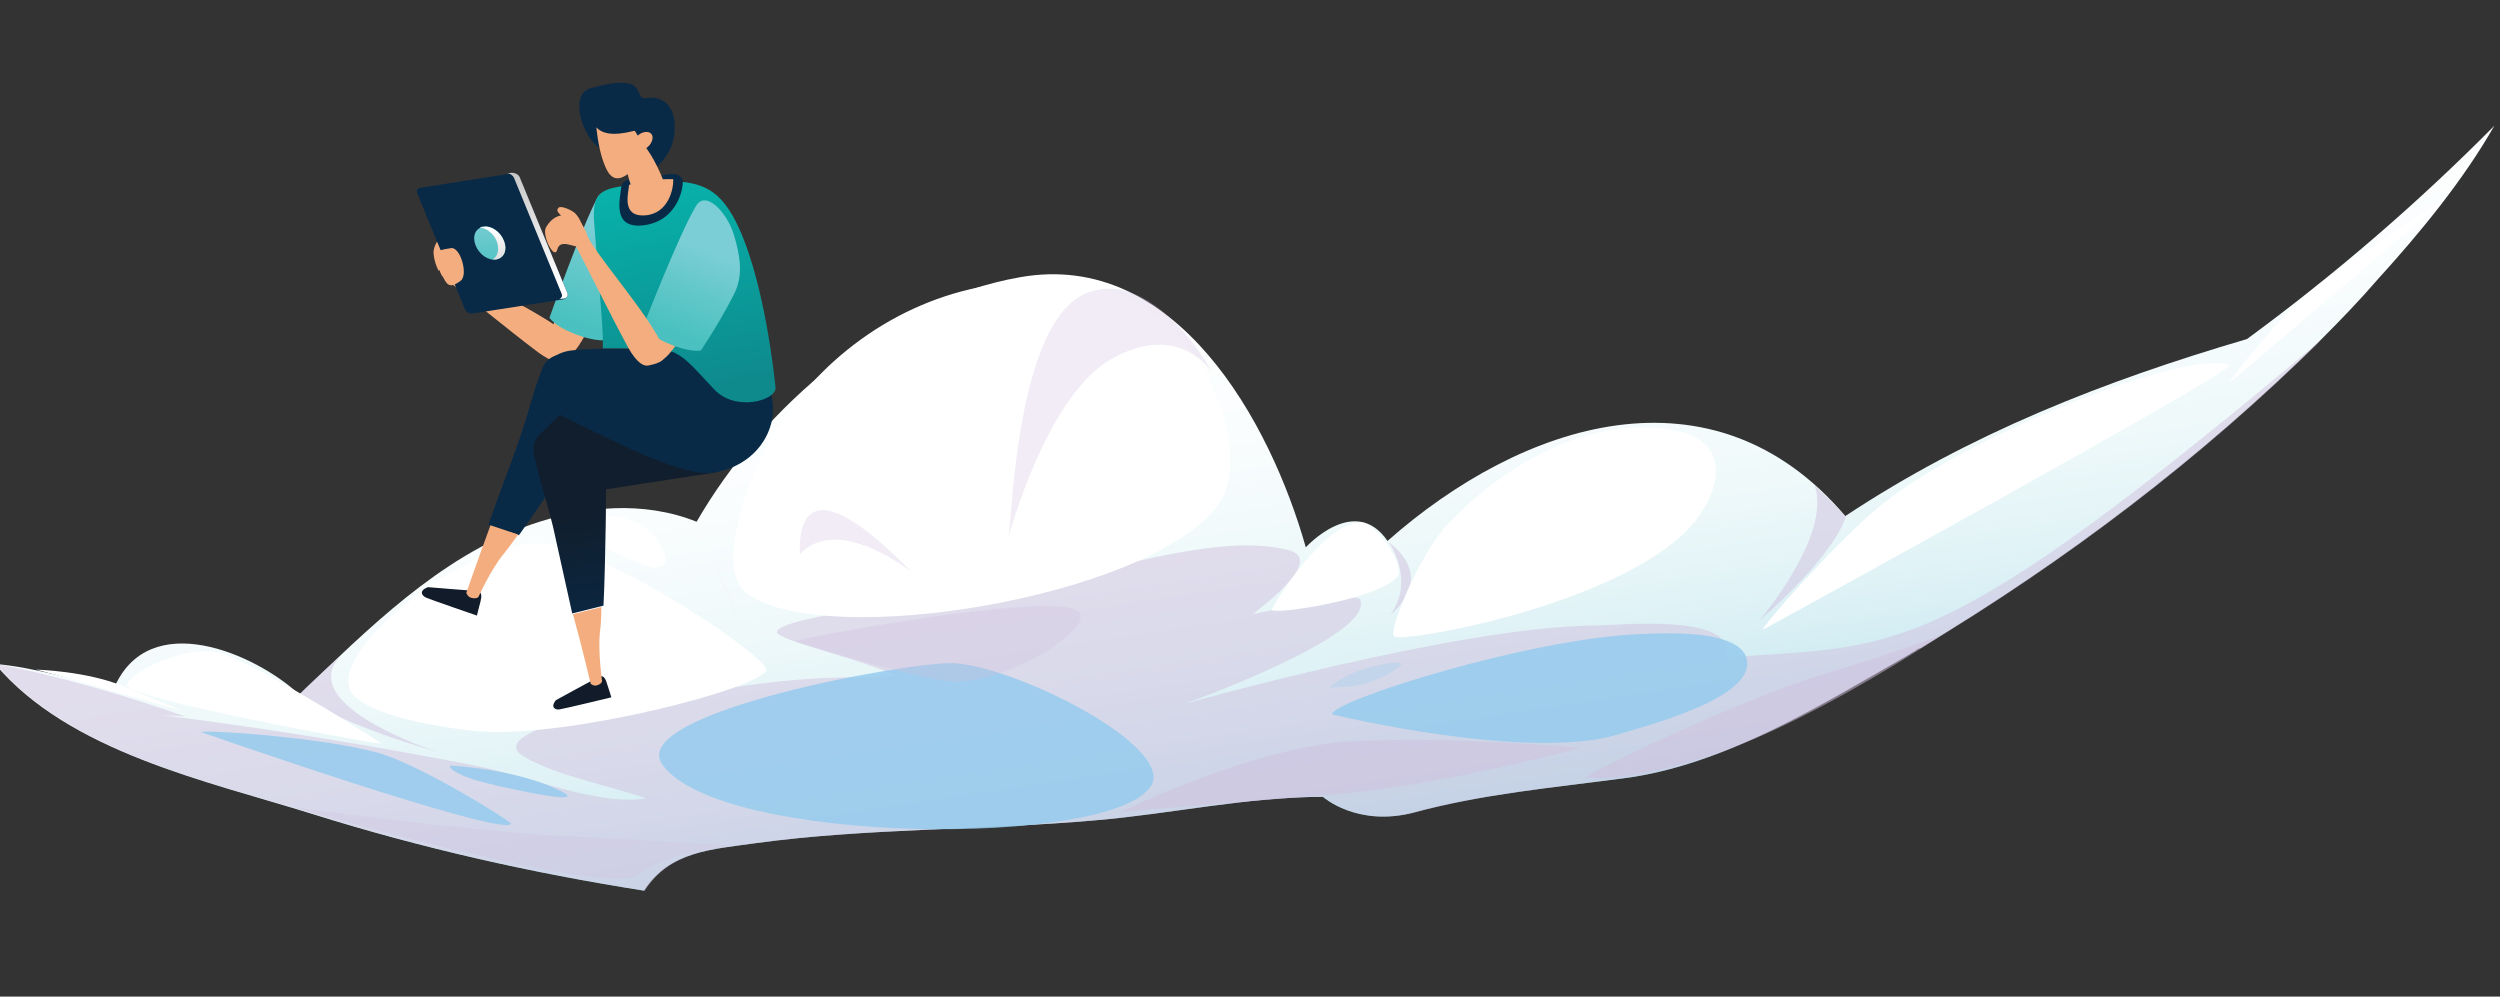 <svg xmlns="http://www.w3.org/2000/svg" viewBox="0 0 351.7 140.2" xml:space="preserve"><rect x="0" y="0" width="351.7" height="140.2" fill="#333333" stroke="none"/><linearGradient id="a" gradientUnits="userSpaceOnUse" x1="166.037" y1="11.829" x2="166.037" y2="-70.799" gradientTransform="rotate(-8.563 874.298 -58.497)"><stop offset="0" style="stop-color:#bae4ee"/><stop offset=".09" style="stop-color:#c9e9f1"/><stop offset=".271" style="stop-color:#dff2f6"/><stop offset=".468" style="stop-color:#eff9fa"/><stop offset=".691" style="stop-color:#fafdfe"/><stop offset=".994" style="stop-color:#fff"/></linearGradient><path fill-rule="evenodd" clip-rule="evenodd" fill="url(#a)" d="M350.9 17.7c-4.4 7.7-10.4 15-16.4 21.6-2.5 2.9-5.2 5.7-7.9 8.4-17.1 16.9-35.9 31.1-56.5 43.5h-.1c-.1 0-.1.1-.2.1s-.2.1-.3.2c-.3.2-.6.3-1 .6-12.4 7.1-26 15.6-40.2 17.4-9.8 1.3-19.8 2.2-29.4 4.8-8 2.1-12.8-2.2-12.8-2.2-10.6 0-21.4 2.4-32 3.3-15.9 1.4-32.3 1.1-47.7 3.2-6.3.9-12.2 1.1-15.8 6.7-15.9-2.5-31.4-6-46.7-10.8-14.7-4.6-34.2-8.7-44.6-21.1 5.7.5 11.2 2.3 16.7 3.5 4.9-11.6 20-4.9 26.1.8 9.7-9.2 19.6-19.3 32.6-23.9 7.5-2.6 15.8-3.4 23.3-.4 9.4-16.3 26.7-31.1 45.5-34.4 21.9-3.9 35.2 20.3 40.2 38 0 0 6.9-7.6 11.5-.9 18.9-16.7 45.7-25.5 64.4-3.5 17.5-11.6 36.4-19 56.5-24.9 12.4-9.1 24-19.1 34.8-30z"/><path opacity=".5" fill-rule="evenodd" clip-rule="evenodd" fill="#D1C0DE" d="M326.7 47.7c-17.1 16.9-35.9 31.1-56.5 43.5h-.1c-.1 0-.1.1-.2.1s-.2.1-.3.2c-.3.2-.6.3-1 .6-12.4 7.1-26 15.6-40.2 17.4-9.8 1.3-19.8 2.2-29.4 4.8-8 2.1-12.8-2.2-12.8-2.2-10.6 0-21.4 2.4-32 3.3-15.9 1.4-32.3 1.1-47.7 3.2-6.3.9-12.2 1.1-15.8 6.7-15.9-2.5-31.4-6-46.7-10.8-14.7-4.6-34.2-8.7-44.6-21.1 9.1 1.7 18 4.4 26.7 7.4-1.3-.1-2-.1-3.3-.2 14.9 1.9 29.8 4.3 44.5 7.2 6.9 1.4 14.9 4.8 21.6 4.7.6 0 1.3-.1 2-.2-5.7-1.9-12.6-3.2-17.1-5.8-5.6-3.2 10.2-6.3 13.1-6.9 10.9-2.1 22.6-4.4 33.5-4.3 1.8 0 3.7 0 5.5-.3-5-2.4-16.6-4.9-16.6-6.1 0-2.2 25-5 33.3-6.2 12.1-1.8 28.4-8 38.7-5.3 5.5 1.4-5.1 9-5.1 9s14.5-3.2 15.1-2.1c2.5 5-24.6 14.7-24.6 14.7s38.3-10.8 57.4-11c3.5 0 20.3-1.9 18.8 4.5 24.3-1.9 28.9 1.4 83.8-44.8z"/><path opacity=".5" fill-rule="evenodd" clip-rule="evenodd" fill="#D1C0DE" d="M259.7 72.7c-2.3 6.3-12.2 14.6-12.2 14.6s10.2-11.9 7.8-19c1.8 1.7 2.7 2.6 4.4 4.4zm-64.4 3.5s3.9 5.3.3 10.3c0-.1 6.7-4.9-.3-10.3zM98 73.5l6.4 14.6c0 .1-6.4-14.6-6.4-14.6zM42.1 97.7c5.7 4.3 19.5 8.1 19.5 8.1s-20.3-6.5-13.7-13.5c0 0-3.9 3.4-5.8 5.4z"/><path opacity=".84" fill-rule="evenodd" clip-rule="evenodd" fill="#96CBEE" d="M187.4 100.5c-.1-1.9 27.8-10.7 43.3-11.3 2.8-.1 15-.9 15.1 4.1.2 5.2-14.9 9-18.1 10-12.6 3.9-40.3-2.8-40.3-2.8zM28.3 103c.1-.4 17.3.7 25.2 3 6 1.8 18.5 9.6 18.4 9.9-1.2 1.9-43.6-12.9-43.6-12.9zm35 4.7s8.8.4 15 3.3c6.2 2.8-7.9-.2-11.6-1.3-3.7-1.2-3.4-2-3.4-2z"/><path fill-rule="evenodd" clip-rule="evenodd" fill="#FFF" d="M49.6 97.6c-4.5-5.9 17.9-23 27.7-21 11 2.2 30.8 16.1 30.5 17.6-.6 2.7-28 9.6-40.1 8.7-6.1-.5-15.8-2.3-18.1-5.3zm-31.7-1.1c-.6-1.3 8.6-6.5 13.8-4.4 7.6 3.1 22 12.5 22 12.5-.1.3-34.9-6.2-35.8-8.1zM5.1 94.2s7.2.2 12.4 2.4c5.2 2.2 7.9 3.3 7.9 3.3-.1.1-13.5-3.9-20.3-5.7zm186.5-20.7c-5.4-.2-12.8 12.1-12.7 12.3.4.7 15.2-1.5 17.7-4.7 1.2-1.6-3.1-7.5-5-7.6zm4.5 16c-.8-.8 3.6-11.6 7.6-15.8 7.9-8.4 20.6-15.7 32.5-13 7.8 1.8 5.5 9.1 1.6 13.4-10 11-40.7 16.5-41.7 15.4zm-91-6c-4.6-3.3.1-16 3.1-21.3 6.4-11.4 17.8-19.8 30.7-22 11.2-1.9 22.6.2 29.4 10.1 3.9 5.7 7 15.9 2.8 21.1-10 12.7-55 20.1-66 12.1zM84.2 72.8c-5 1.1 2.1 5.5 7.2 6.9 5.4 1.5.2-8.6-7.2-6.9zM248 88.6c-.3-.3 10.8-13 17.1-17.9 12.8-10.1 43.6-21.8 48.5-19.3 1.2.6-65.6 37.2-65.6 37.2zm65.7-34.8c-.2-.2 7.1-9.4 11.4-12.9 5.6-4.6 18.4-12.6 18.4-12.6.1.2-29.8 25.5-29.8 25.5z"/><path opacity=".84" fill-rule="evenodd" clip-rule="evenodd" fill="#96CBEE" d="M93.2 107.6c-5.3-7.4 35.6-14.7 41.1-14.3 9 .6 31.1 11.8 27.6 17.3-5.5 8.7-60.5 8.3-68.7-3z"/><path opacity=".3" fill-rule="evenodd" clip-rule="evenodd" fill="#96CBEE" d="M187 96.7s2.1-2 6.4-3c4.3-1 3.6-.2 3.8-.2 0-.1-3.2 3.4-10.2 3.2z"/><path opacity=".3" fill-rule="evenodd" clip-rule="evenodd" fill="#D1C0DE" d="M112.5 78c-.3-14.3 13.4.2 15.5 2.2 2.2 2-9.6-8.6-15.5-2.2zm29.4-2.5s5.2-19.6 14.3-24.9c9.1-5.3 13.8 1 14.2 1.6.4.5-8.1-15-17.7-10.9-9.5 4.1-10.3 30.5-10.8 34.2z"/><path opacity=".5" fill-rule="evenodd" clip-rule="evenodd" fill="#D1C0DE" d="M223.5 109.4c-4 1.2 19.6-10.5 33.8-14.8 14.2-4.3 16.4-5.6 16.4-5.6s-17.4 11.7-30.9 16.5c-13.5 4.8-19.3 3.9-19.3 3.9zm-65.7 4.8s18.3-9.1 32.2-9.9c13.9-.8 32.3.9 32.3.9s-19.5 5.3-33.9 6.5c-14.3 1.1-30.6 2.5-30.6 2.5z"/><path opacity=".3" fill-rule="evenodd" clip-rule="evenodd" fill="#D1C0DE" d="M41.5 113.6s24 3.3 37.8 4c13.7.7 23.7 1.4 23.7 1.4s-9.5.9-13.2 4c-3.6 3.1-41.3-7.3-48.3-9.4zm70.3-23.4c6-1.5 32.1-6 38.7-4.7 6.6 1.3-9.6 11.6-17.5 10.3-7.9-1.3-21.2-5.6-21.2-5.6z"/><path fill="#F4AD7E" d="M78.4 43.3s-1.1 4.7-1.2 6.1c-.1 1 1.4 1 2.3 1 .9 0 2.8-2.7 3.7-5.3.6-2.1-4.5-2.1-4.8-1.8z"/><linearGradient id="b" gradientUnits="userSpaceOnUse" x1="82.033" y1="-87.097" x2="75.689" y2="-75.014" gradientTransform="rotate(-8.735 869.718 -58.232)"><stop offset="0" style="stop-color:#7bced5"/><stop offset=".438" style="stop-color:#65c8cb"/><stop offset="1" style="stop-color:#4ac1c0"/></linearGradient><path fill="url(#b)" d="M84 27.9c-2.2 4.1-6.7 16.8-6.7 16.8s.7 1.1 3.1 2.1c3.6 1.5 5.2 1 5.2 1s1.7-2.4 3.8-6.6c1-2.1 1.5-4.3-.2-9-1.1-3-3.9-6.8-5.2-4.3z"/><path fill="#F4AD7E" d="M80.4 47.6c-3.3-3.4-15.2-8.5-16.6-10.3-.9-1.2-2.7.6-1.4 1.7 1 .8 10 8.1 12.7 10.1 2 1.6 3.5 2.2 4.4 1.6 1.1-1 2.1-1.8.9-3.1z"/><path fill="#F4AD7E" d="M61 35.7c-.1-.6.4-1.9.8-1.9 1 .1.1 1.1.7 2.5.3.9-.8 1.8-.8 1.8s-.6-1.1-.7-2.4z"/><path fill="#082A47" d="M79.8 41.2c.2.4-.1.8-.5.9l-12.8 2c-.4.1-.9-.2-1.1-.6l-6.7-16.3c-.2-.4.1-.8.5-.8l12.8-2c.4-.1.9.2 1.1.6l6.7 16.2z"/><linearGradient id="c" gradientUnits="userSpaceOnUse" x1="12596.169" y1="-81.419" x2="12596.169" y2="-110.213" gradientTransform="scale(-1 1) rotate(8.737 5462.63 -82965.273)"><stop offset="0" style="stop-color:#fff"/><stop offset="1" style="stop-color:#9f9f9f"/></linearGradient><path fill="url(#c)" d="m79.8 41.2-6.7-16.3c-.2-.4-.7-.6-1.1-.6l-.8.1c.4-.1.9.2 1.1.6L79 41.3c.2.4-.1.8-.5.8l.8-.1c.4 0 .7-.4.5-.8z"/><linearGradient id="d" gradientUnits="userSpaceOnUse" x1="64.166" y1="-92.066" x2="64.106" y2="-84.333" gradientTransform="rotate(-8.735 869.718 -58.232)"><stop offset="0" style="stop-color:#7bced5"/><stop offset=".438" style="stop-color:#65c8cb"/><stop offset="1" style="stop-color:#4ac1c0"/></linearGradient><path fill="url(#d)" d="M66.9 34.5c-.5-1.3 0-2.4 1.1-2.6 1.1-.2 2.4.7 2.9 2s0 2.4-1.1 2.6c-1.1.2-2.4-.7-2.9-2z"/><linearGradient id="e" gradientUnits="userSpaceOnUse" x1="22521.127" y1="-90.747" x2="22521.127" y2="-79.751" gradientTransform="scale(-1 1) rotate(8.737 10421.074 -147884.346)"><stop offset="0" style="stop-color:#fff"/><stop offset="1" style="stop-color:#ababab"/></linearGradient><path fill="url(#e)" d="M69.9 34c-.4-1.1-1.4-1.9-2.4-2 .1-.1.3-.1.5-.1 1.1-.2 2.4.7 2.9 2s0 2.4-1.1 2.6h-.5c.7-.4 1-1.4.6-2.5z"/><path fill="#F4AD7E" d="M64.8 39.5c-1.2.9-1.8.9-2.4-.4-.3-.6-1-1.7-1.1-2.4-.2-1.1-.5-1.4 2.2-1.8 1.3-.1 2.4 3.8 1.3 4.6z"/><path fill="#111B29" d="M60.2 82.6s6 .5 6.5.5 1.3 0 .9 1.5-.5 2-.5 2-6.4-2.2-7.1-2.5c-.7-.3-1.1-1 .2-1.5z"/><path fill="#082A47" d="M83.1 50.9c-3.5-1.9-6-1.1-6.8.9-1.7 4.5-1.4 4.6-3.3 10.2-.9 2.6-2.7 7.3-4.3 11.8l4.3 1.5c3.5-4.9 9.8-14.4 11.3-16.7 1.9-3 2.3-5.8-1.2-7.7z"/><path fill="#F4AD7E" d="M65.6 83.4s.2.6.7.7c.7.2 1-.1 1-.1s1.7-3.8 3.5-6c.4-.5 1.1-1.4 2.1-2.8L69 73.9c-1.8 4.9-3.4 9.5-3.4 9.5z"/><linearGradient id="f" gradientUnits="userSpaceOnUse" x1="14665.273" y1="-49.071" x2="14665.273" y2="-29.657" gradientTransform="scale(-1 1) rotate(8.737 6502.114 -96574.856)"><stop offset="0" style="stop-color:#111e2d"/><stop offset="1" style="stop-color:#082a47"/></linearGradient><path fill="url(#f)" d="M92.1 46.1S78.6 58.2 76 61.1c-2.6 2.9 1.6 9 7 8.1 5.7-.9 9-1.4 17.4-2.7 5.1-.8 3.9-12.7 3.5-17.5-.6-4.8-8.2-6.7-11.8-2.9z"/><path fill="#111B29" d="M78.2 98.5s5.3-2.9 5.7-3.1c.4-.3 1.1-.7 1.5.8.5 1.5.6 1.9.6 1.9s-6.6 1.6-7.3 1.7c-.6.1-1.3-.3-.5-1.3z"/><linearGradient id="g" gradientUnits="userSpaceOnUse" x1="14675.522" y1="-49.071" x2="14675.522" y2="-29.657" gradientTransform="scale(-1 1) rotate(8.737 6502.114 -96574.856)"><stop offset="0" style="stop-color:#111e2d"/><stop offset="1" style="stop-color:#082a47"/></linearGradient><path fill="url(#g)" d="M80.3 59.4c-3.9.3-5.6 2.3-5.2 4.4 1 4.7 1.3 4.7 2.7 10.3.6 2.7 1.7 7.7 2.7 12.2l4.4-1.1c.3-6.1.4-17.4.4-20.2.2-3.3-1-5.9-5-5.6z"/><path fill="#F4AD7E" d="M83.1 96.2s.5.4.9.2c.7-.2.7-.6.7-.6s-.6-4.1-.3-6.9c.1-.6.2-1.8.2-3.5l-4 1c1.4 5.1 2.5 9.8 2.5 9.8z"/><path fill="#082A47" d="M104.1 51c-6.5-2.1-19.3-2.2-23.7-1.7-5.1.6-6.1 6.8-2.1 8.8 5.7 2.8 17.4 9.1 22 8.4 9.7-1.5 11.2-13.2 3.8-15.5z"/><linearGradient id="h" gradientUnits="userSpaceOnUse" x1="89.715" y1="-63.838" x2="88.023" y2="-93.561" gradientTransform="rotate(-8.735 869.718 -58.232)"><stop offset="0" style="stop-color:#0e8a8d"/><stop offset=".619" style="stop-color:#09a39f"/><stop offset="1" style="stop-color:#08b2aa"/></linearGradient><path fill="url(#h)" d="M84.8 49c.1-2.7-.4-6.9-1.2-17.5-.4-4.6 1-5 5.5-5.5 1.5-.2 2.6-.4 4.1-.5 5.1-.1 7.6.9 9.9 4.9 4.5 8 6 24.1 6 24.1.2 1.8-5.6 3.5-8.6.3-3-3.1-4.5-5.4-7.5-5.7-2.9-.1-5.8-.1-8.2-.1z"/><path fill="#082A47" d="M84.4 20.8c-2.3-1.2-4.5-7.5-1.3-8.4 8.6-2.4 5.8 1.7 7.8 1.4 2.4-.4 4.2 1.2 4 4.5-.1 2.4-1.1 3.9-2.9 5.6-.7.6-1.4-2.5-3.8-3.2-2.4-.6-3.8.1-3.8.1zm3 5.5c-.2 1.8-1.3 5.9 3.1 5.4 5.1-.6 5.8-5.9 5.5-6.5-.7-1.3-2.7-.5-4-.3-1.3.2-4.4-.2-4.6 1.4z"/><path fill="#F4AD7E" d="M94.7 25.2h-.8c-1.4 0-2.6.2-4.1.5-.5.1-.9.2-1.3.3-.1 1.2-1.1 4.5 2.2 4.3 3.4-.2 4.1-3.9 4-5.1z"/><path fill="#F4AD7E" d="M93 24.6c-1.5-3.4-2.2-3.7-3.7-6.2 0-.1-3.9 1.3-5.4-.5 0 0 .2 2.7 1 4.9.7 2 1.6 3 3.4 1.7.2 1 .7 2.1.9 3 .3 1.8 1.6 2 2.5 1.7.8-.3 2.7-1.5 1.3-4.6z"/><path fill="#F4AD7E" d="M91.6 18.8c.4.4.2 1.3-.5 1.9-.7.6-1.2.4-1.6 0-.4-.4-.5-1 .2-1.6.6-.6 1.5-.7 1.9-.3zm.4 24.9s-1.3 4.6-1.5 6c-.1 1 1.3 1.1 2.2 1.1.9 0 2.9-2.5 3.9-5.2.7-1.9-4.3-2.2-4.6-1.9z"/><linearGradient id="i" gradientUnits="userSpaceOnUse" x1="94.938" y1="-82.46" x2="88.414" y2="-71.888" gradientTransform="rotate(-8.735 869.718 -58.232)"><stop offset="0" style="stop-color:#7bced5"/><stop offset=".438" style="stop-color:#65c8cb"/><stop offset="1" style="stop-color:#4ac1c0"/></linearGradient><path fill="url(#i)" d="M97.9 29c-2.4 4-7.4 16.9-7.4 16.9s.7 1.1 3 2.2c3.5 1.6 5.1 1.2 5.1 1.2s2.2-3.2 4.4-7.4c1.1-2 1.7-4.2.2-9-.9-2.9-3.9-6.3-5.3-3.9z"/><g fill="#F4AD7E"><path d="M80.9 30c-.4-.4-1.9-1.1-2.3-.8-.7.7.7 1 1.2 2.4.3.9 2.1.1 2.1.1s-.3-1-1-1.7z"/><path d="M93.4 49.1C91.7 44.6 83 35 82.5 32.8c-.3-1.4-2.7-.5-1.9 1 .6 1.1 5.8 11.5 7.4 14.4 1.1 2.2 2.3 3.5 3.3 3.2 1.4-.3 2.7-.7 2.1-2.3z"/><path d="M78.4 35.1c.4-1.6 2.4-.2 3.3-.4 1.7-.3.6-2.5.2-3.1-.5-1-3.4-2.6-5.1.4-.6 1.1 1.2 4.7 1.6 3.1z"/></g></svg>